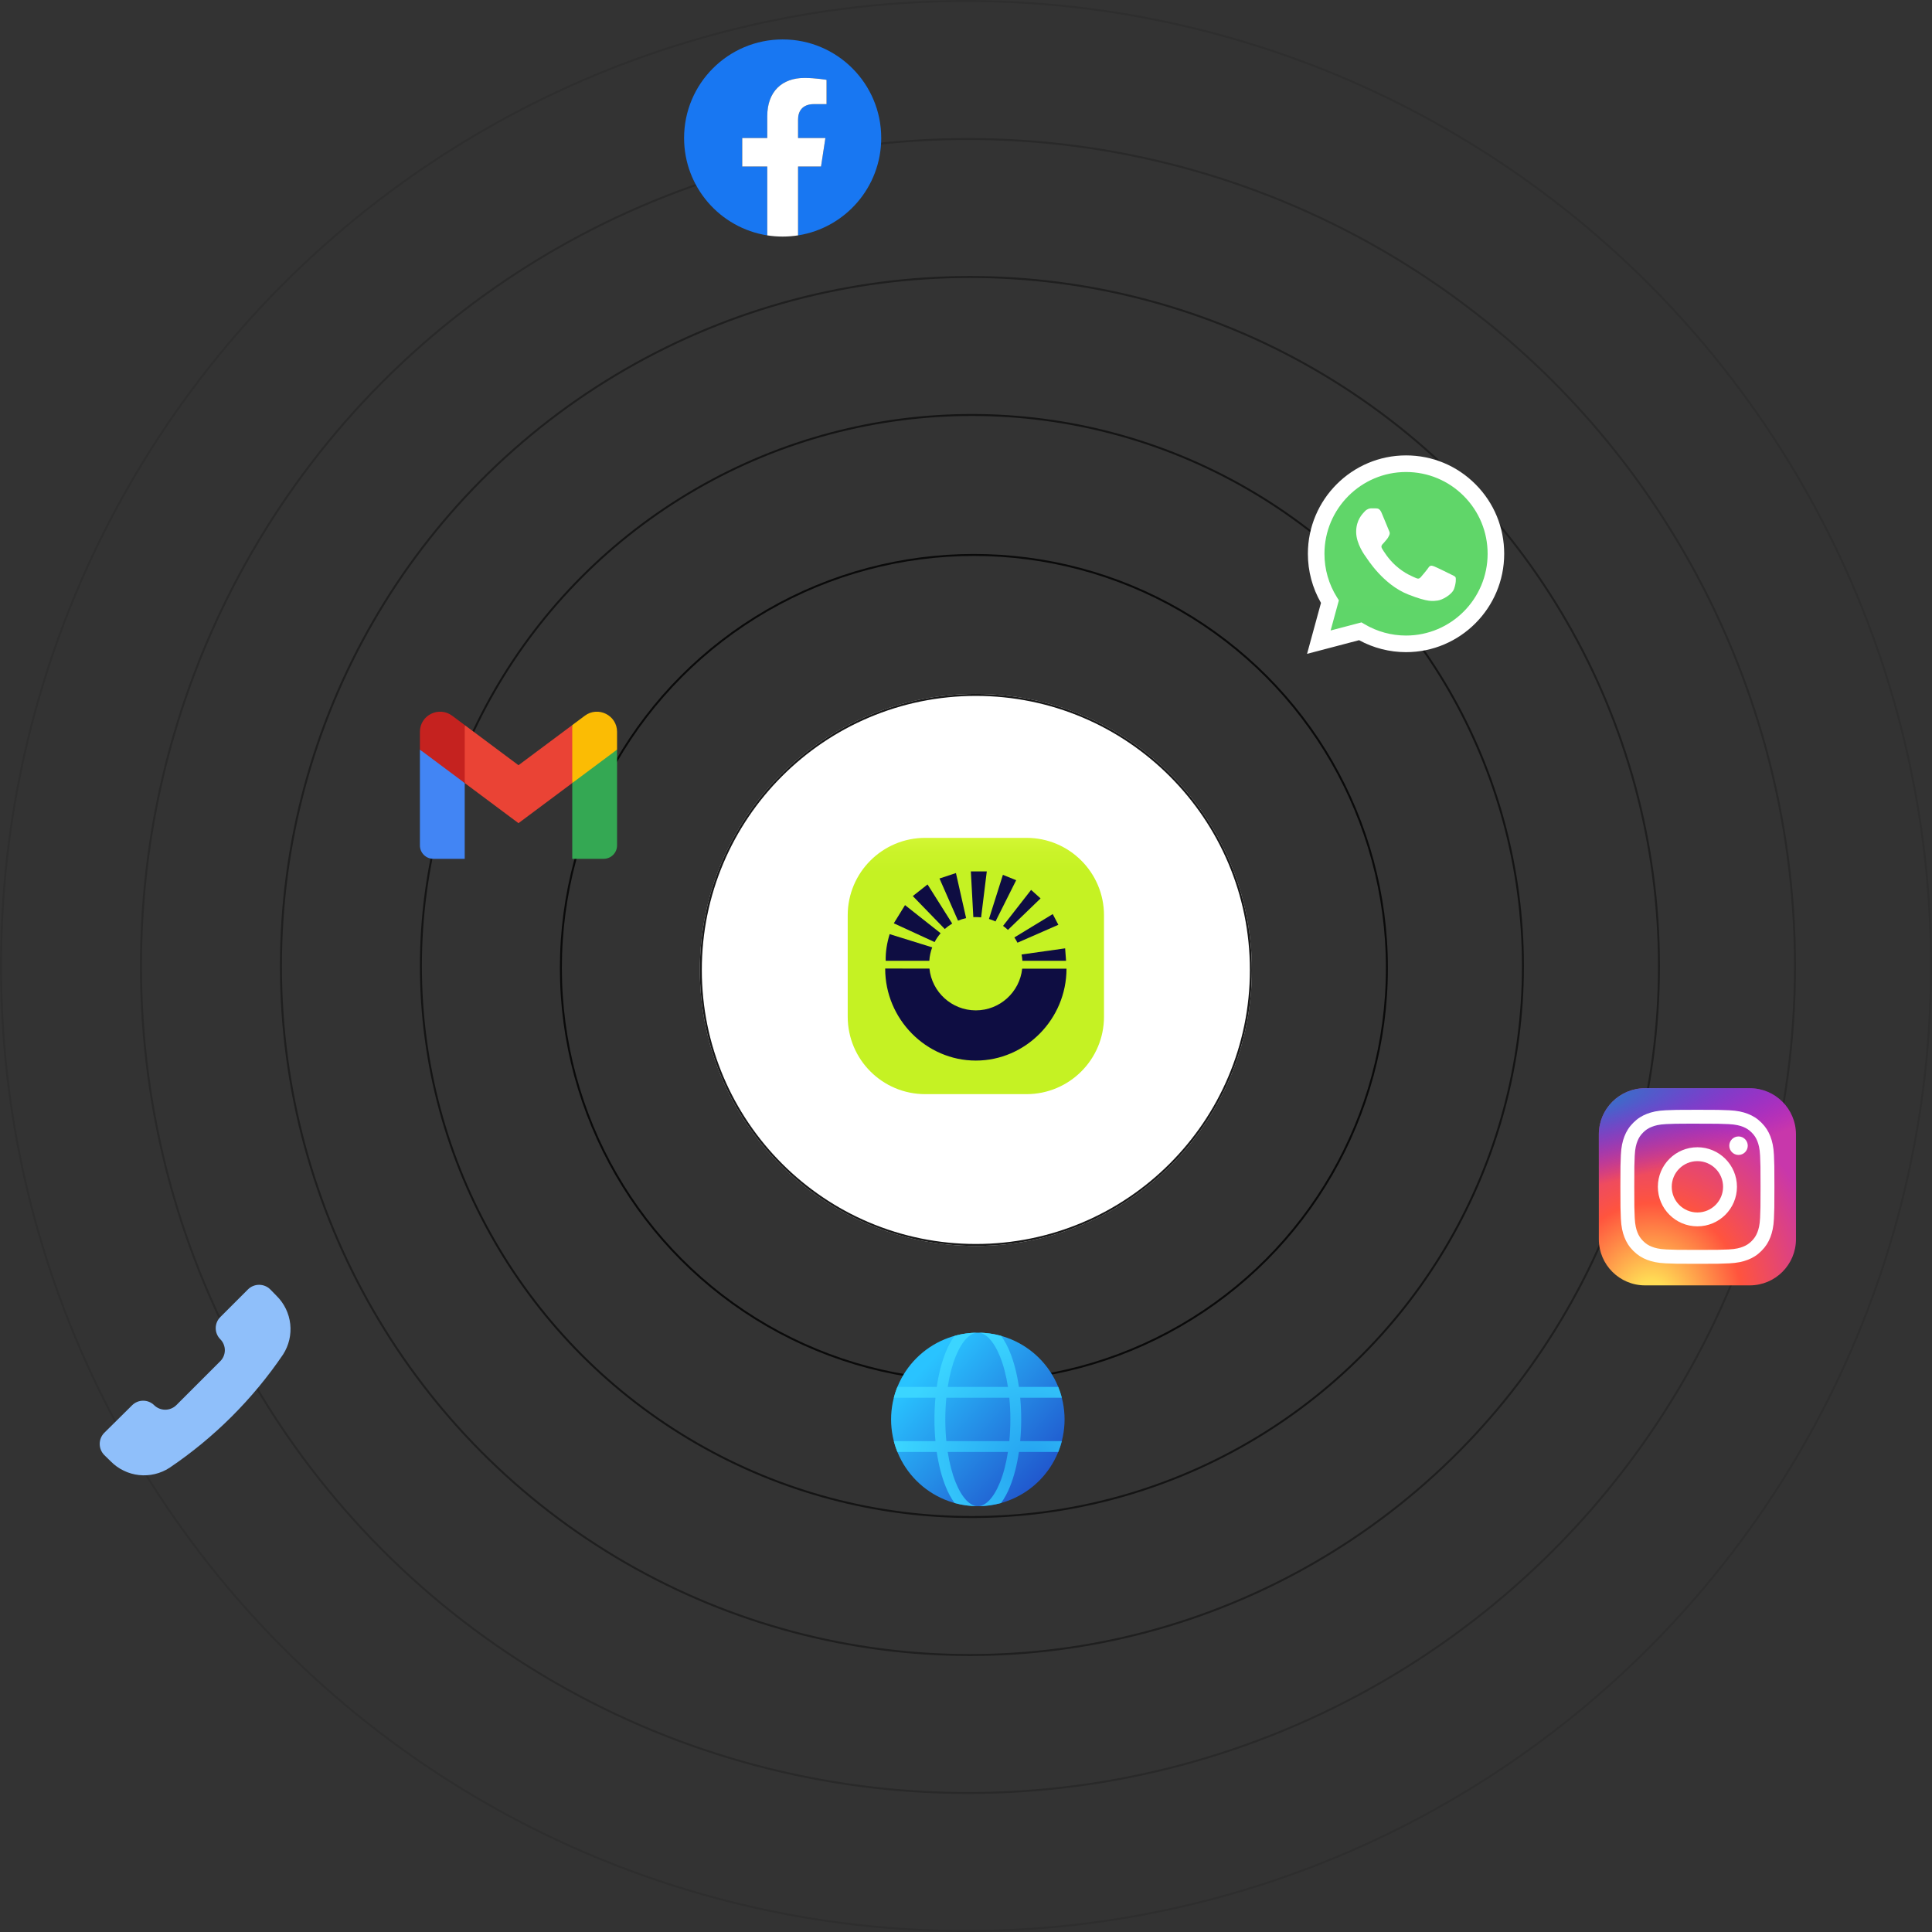 <svg width="980" height="980" viewBox="0 0 980 980" fill="none" xmlns="http://www.w3.org/2000/svg">
<rect x="0" y="0" width="980" height="980" fill="#333333" stroke="none"/>
<circle cx="495" cy="492" r="140" fill="white"/>
<circle cx="495" cy="492" r="139.5" stroke="black" stroke-opacity="0.9"/>
<circle cx="494" cy="491" r="209.5" stroke="black" stroke-opacity="0.8"/>
<circle cx="493" cy="490" r="279.5" stroke="black" stroke-opacity="0.6"/>
<circle cx="492" cy="490" r="349.5" stroke="black" stroke-opacity="0.4"/>
<circle cx="491" cy="490" r="419.5" stroke="black" stroke-opacity="0.2"/>
<circle cx="490" cy="490" r="489.5" stroke="black" stroke-opacity="0.1"/>
<path d="M520.697 425H469.303C447.597 425 430 442.597 430 464.303V515.697C430 537.403 447.597 555 469.303 555H520.697C542.403 555 560 537.403 560 515.697V464.303C560 442.597 542.403 425 520.697 425Z" fill="url(#paint0_linear_6531_1904)"/>
<path d="M540.977 491.36C540.977 516.939 520.225 537.974 494.992 537.974C469.759 537.974 449.007 516.923 449.007 491.36V491.282L471.457 491.313C472.683 503.199 482.777 512.506 494.976 512.506C507.176 512.506 517.238 503.23 518.496 491.36H540.961H540.977Z" fill="#0E0D42"/>
<path d="M472.857 480.544C472.055 482.682 471.552 484.961 471.395 487.351H449.259C449.165 482.776 449.903 478.327 451.271 473.831C458.519 476.095 465.688 478.311 472.857 480.544Z" fill="#0E0D42"/>
<path d="M477.133 473.375C475.938 474.743 474.916 476.252 474.067 477.855C467.213 474.695 460.342 471.551 453.378 468.344C455.312 465.184 457.151 462.213 459.069 459.115C465.137 463.91 471.143 468.643 477.133 473.375Z" fill="#0E0D42"/>
<path d="M483.013 468.47C481.661 469.271 480.387 470.199 479.224 471.236C473.879 465.718 468.518 460.184 463.015 454.525C465.531 452.544 467.936 450.641 470.499 448.629C474.728 455.326 478.862 461.882 483.013 468.485V468.47Z" fill="#0E0D42"/>
<path d="M490.056 465.718C488.641 466.017 487.257 466.457 485.953 467.007C482.824 459.901 479.711 452.827 476.551 445.611C479.428 444.667 482.101 443.787 484.899 442.859C486.629 450.531 488.342 458.109 490.056 465.718Z" fill="#0E0D42"/>
<path d="M500.542 442.026C499.567 449.887 498.624 457.606 497.665 465.341C496.785 465.247 495.904 465.184 495.008 465.184C494.568 465.184 494.143 465.184 493.719 465.215C493.294 457.464 492.87 449.761 492.461 442.01H500.542V442.026Z" fill="#0E0D42"/>
<path d="M515.446 446.491C511.94 453.519 508.466 460.436 504.976 467.401C503.906 466.898 502.79 466.489 501.643 466.143C503.985 458.738 506.328 451.334 508.717 443.756C511.028 444.699 513.135 445.548 515.43 446.476L515.446 446.491Z" fill="#0E0D42"/>
<path d="M527.834 455.704C522.285 461.065 516.782 466.363 511.264 471.693C510.494 470.954 509.66 470.278 508.796 469.649C513.512 463.596 518.228 457.544 523.023 451.396C524.659 452.859 526.183 454.242 527.834 455.72V455.704Z" fill="#0E0D42"/>
<path d="M540.757 487.351H518.606C518.543 486.267 518.401 485.198 518.181 484.16C525.508 483.122 532.834 482.1 540.286 481.047C540.443 483.248 540.6 485.245 540.757 487.351Z" fill="#0E0D42"/>
<path d="M536.843 469.099C529.925 472.117 523.039 475.136 516.106 478.186C515.634 477.258 515.116 476.362 514.534 475.513C521.011 471.583 527.457 467.652 533.997 463.659C534.972 465.514 535.868 467.212 536.843 469.099Z" fill="#0E0D42"/>
<g clip-path="url(#clip0_6531_1904)">
<path d="M665.134 280.896C665.132 289.381 667.344 297.667 671.551 304.971L664.732 329.924L690.213 323.228C697.261 327.073 705.157 329.088 713.182 329.089H713.203C739.693 329.089 761.257 307.486 761.268 280.933C761.273 268.067 756.278 255.968 747.202 246.866C738.128 237.764 726.059 232.749 713.201 232.743C686.707 232.743 665.145 254.344 665.134 280.896" fill="url(#paint1_linear_6531_1904)"/>
<path d="M663.418 280.88C663.415 289.671 665.707 298.253 670.064 305.818L663 331.666L689.395 324.73C696.668 328.704 704.856 330.799 713.188 330.802H713.209C740.65 330.802 762.988 308.423 763 280.92C763.005 267.591 757.83 255.057 748.43 245.629C739.029 236.201 726.529 231.005 713.209 231C685.764 231 663.429 253.377 663.418 280.88ZM679.137 304.515L678.152 302.948C674.009 296.346 671.822 288.717 671.825 280.883C671.834 258.023 690.398 239.424 713.225 239.424C724.28 239.429 734.669 243.748 742.483 251.584C750.296 259.42 754.596 269.837 754.593 280.917C754.583 303.777 736.019 322.378 713.209 322.378H713.193C705.766 322.374 698.482 320.375 692.13 316.598L690.618 315.699L674.955 319.815L679.137 304.515Z" fill="url(#paint2_linear_6531_1904)"/>
<path d="M700.765 260.027C699.833 257.951 698.852 257.909 697.966 257.873C697.24 257.841 696.41 257.844 695.581 257.844C694.752 257.844 693.404 258.156 692.264 259.403C691.123 260.651 687.909 263.667 687.909 269.801C687.909 275.935 692.368 281.864 692.989 282.696C693.611 283.527 701.596 296.518 714.241 301.516C724.75 305.669 726.889 304.843 729.17 304.634C731.451 304.427 736.531 301.619 737.567 298.708C738.604 295.797 738.604 293.302 738.293 292.78C737.982 292.261 737.153 291.949 735.909 291.326C734.664 290.702 728.548 287.686 727.407 287.27C726.267 286.854 725.438 286.646 724.608 287.895C723.778 289.141 721.396 291.949 720.67 292.78C719.944 293.614 719.218 293.717 717.974 293.094C716.729 292.468 712.723 291.153 707.969 286.906C704.271 283.601 701.774 279.52 701.048 278.272C700.322 277.025 700.97 276.35 701.594 275.728C702.153 275.17 702.839 274.273 703.461 273.545C704.082 272.817 704.289 272.297 704.704 271.466C705.119 270.633 704.911 269.905 704.6 269.282C704.289 268.658 701.871 262.492 700.765 260.027Z" fill="white"/>
</g>
<g clip-path="url(#clip1_6531_1904)">
<path d="M235.727 435.631V397.194L223.745 386.289L213 380.237V428.848C213 432.601 216.057 435.631 219.818 435.631H235.727Z" fill="#4285F4"/>
<path d="M290.273 435.631H306.182C309.955 435.631 313 432.59 313 428.848V380.238L300.83 387.169L290.273 397.194V435.631Z" fill="#34A853"/>
<path d="M235.727 397.194L234.097 382.176L235.727 367.802L263 388.151L290.273 367.802L292.097 381.4L290.273 397.194L263 417.543L235.727 397.194Z" fill="#EA4335"/>
<path d="M290.273 367.802V397.194L313 380.237V371.193C313 362.805 303.375 358.024 296.637 363.054L290.273 367.802Z" fill="#FBBC04"/>
<path d="M213 380.237L223.453 388.037L235.727 397.194V367.802L229.363 363.054C222.613 358.023 213 362.805 213 371.193V380.237Z" fill="#C5221F"/>
</g>
<path d="M496 764C507.67 764 518.861 759.364 527.113 751.113C535.364 742.861 540 731.67 540 720C540 708.33 535.364 697.139 527.113 688.887C518.861 680.636 507.67 676 496 676C484.33 676 473.139 680.636 464.887 688.887C456.636 697.139 452 708.33 452 720C452 731.67 456.636 742.861 464.887 751.113C473.139 759.364 484.33 764 496 764Z" fill="url(#paint3_linear_6531_1904)"/>
<path fill-rule="evenodd" clip-rule="evenodd" d="M484.191 677.601C482.36 680.174 480.853 682.964 479.703 685.906C477.679 690.889 476.128 696.878 475.16 703.5H455.19C454.475 705.278 453.87 707.112 453.375 709H474.495C473.829 716.318 473.831 723.682 474.5 731H453.38C453.875 732.888 454.481 734.722 455.196 736.5H475.16C476.128 743.122 477.679 749.112 479.703 754.095C480.853 757.036 482.36 759.826 484.191 762.4C488.037 763.466 492.009 764.004 496 764C499.991 764.004 503.963 763.466 507.808 762.4C509.64 759.826 511.147 757.036 512.296 754.095C514.32 749.112 515.871 743.122 516.839 736.5H536.804C537.519 734.722 538.123 732.888 538.614 731H517.494C518.174 723.682 518.174 716.318 517.494 709H538.614C538.13 707.129 537.524 705.292 536.799 703.5H516.845C515.877 696.878 514.326 690.889 512.302 685.906C511.152 682.964 509.645 680.174 507.814 677.601C503.967 676.534 499.992 675.995 496 676C492.009 675.996 488.037 676.534 484.191 677.601ZM480.726 703.5C481.639 697.582 483.036 692.308 484.796 687.979C486.435 683.948 488.327 680.873 490.313 678.849C492.282 676.842 494.196 676 496 676C497.804 676 499.718 676.842 501.687 678.849C503.667 680.873 505.564 683.948 507.203 687.979C508.963 692.308 510.36 697.582 511.273 703.5H480.726ZM496 764C497.804 764 499.718 763.159 501.687 761.151C503.667 759.127 505.564 756.053 507.203 752.021C508.963 747.693 510.36 742.418 511.273 736.5H480.726C481.645 742.418 483.042 747.693 484.802 752.021C486.441 756.053 488.333 759.127 490.318 761.151C492.287 763.159 494.201 764 496.005 764M479.505 720C479.505 723.806 479.687 727.491 480.033 731H511.977C512.326 727.344 512.501 723.673 512.5 720C512.5 716.194 512.318 712.509 511.972 709H480.028C479.677 712.656 479.506 716.327 479.505 720Z" fill="url(#paint4_radial_6531_1904)"/>
<g clip-path="url(#clip2_6531_1904)">
<path d="M447 70C447 42.386 424.614 20 397 20C369.386 20 347 42.386 347 70C347 94.956 365.284 115.642 389.188 119.393V84.453H376.492V70H389.188V58.984C389.188 46.453 396.652 39.531 408.073 39.531C413.544 39.531 419.266 40.508 419.266 40.508V52.812H412.961C406.75 52.812 404.812 56.667 404.812 60.621V70H418.68L416.463 84.453H404.812V119.393C428.716 115.642 447 94.957 447 70Z" fill="#1877F2"/>
<path d="M416.463 84.453L418.68 70H404.812V60.621C404.812 56.666 406.75 52.812 412.961 52.812H419.266V40.508C419.266 40.508 413.544 39.531 408.073 39.531C396.652 39.531 389.188 46.453 389.188 58.984V70H376.492V84.453H389.188V119.393C391.772 119.798 394.384 120.001 397 120C399.616 120.001 402.228 119.798 404.812 119.393V84.453H416.463Z" fill="white"/>
</g>
<g clip-path="url(#clip3_6531_1904)">
<path d="M887.562 552H834.438C821.493 552 811 562.493 811 575.438V628.562C811 641.507 821.493 652 834.438 652H887.562C900.507 652 911 641.507 911 628.562V575.438C911 562.493 900.507 552 887.562 552Z" fill="url(#paint5_radial_6531_1904)"/>
<path d="M887.562 552H834.438C821.493 552 811 562.493 811 575.438V628.562C811 641.507 821.493 652 834.438 652H887.562C900.507 652 911 641.507 911 628.562V575.438C911 562.493 900.507 552 887.562 552Z" fill="url(#paint6_radial_6531_1904)"/>
<path d="M861.004 562.938C850.395 562.938 849.063 562.984 844.897 563.173C840.738 563.364 837.9 564.022 835.416 564.988C832.846 565.986 830.667 567.321 828.496 569.493C826.323 571.664 824.988 573.843 823.988 576.412C823.019 578.896 822.36 581.736 822.173 585.893C821.986 590.059 821.938 591.391 821.938 602C821.938 612.609 821.984 613.937 822.173 618.103C822.365 622.262 823.023 625.1 823.988 627.584C824.987 630.154 826.321 632.333 828.493 634.504C830.664 636.677 832.843 638.015 835.411 639.013C837.896 639.979 840.736 640.637 844.893 640.827C849.06 641.017 850.391 641.063 860.999 641.063C871.609 641.063 872.936 641.017 877.102 640.827C881.261 640.637 884.103 639.979 886.588 639.013C889.157 638.015 891.333 636.677 893.503 634.504C895.676 632.333 897.011 630.154 898.012 627.585C898.972 625.1 899.631 622.261 899.827 618.104C900.014 613.938 900.062 612.609 900.062 602C900.062 591.391 900.014 590.06 899.827 585.893C899.631 581.735 898.972 578.896 898.012 576.413C897.011 573.843 895.676 571.664 893.503 569.493C891.33 567.32 889.157 565.985 886.586 564.989C884.096 564.022 881.255 563.364 877.097 563.173C872.93 562.984 871.604 562.938 860.991 562.938H861.004ZM857.499 569.977C858.539 569.975 859.7 569.977 861.004 569.977C871.434 569.977 872.67 570.014 876.788 570.202C880.597 570.376 882.664 571.012 884.041 571.547C885.864 572.255 887.164 573.101 888.53 574.469C889.897 575.836 890.743 577.138 891.453 578.961C891.988 580.336 892.625 582.403 892.798 586.212C892.986 590.33 893.026 591.566 893.026 601.991C893.026 612.416 892.986 613.654 892.798 617.771C892.624 621.58 891.988 623.647 891.453 625.022C890.745 626.845 889.897 628.143 888.53 629.51C887.163 630.877 885.865 631.723 884.041 632.431C882.666 632.968 880.597 633.603 876.788 633.777C872.67 633.964 871.434 634.005 861.004 634.005C850.573 634.005 849.337 633.964 845.219 633.777C841.411 633.602 839.343 632.965 837.965 632.43C836.143 631.722 834.84 630.876 833.473 629.509C832.106 628.142 831.26 626.843 830.55 625.019C830.015 623.644 829.378 621.577 829.205 617.768C829.018 613.65 828.98 612.413 828.98 601.982C828.98 591.55 829.018 590.32 829.205 586.202C829.379 582.393 830.015 580.326 830.55 578.949C831.258 577.126 832.106 575.824 833.473 574.457C834.841 573.09 836.143 572.243 837.966 571.534C839.343 570.997 841.411 570.362 845.219 570.187C848.823 570.024 850.219 569.975 857.499 569.967V569.977ZM881.855 576.463C879.267 576.463 877.168 578.561 877.168 581.149C877.168 583.737 879.267 585.836 881.855 585.836C884.443 585.836 886.543 583.737 886.543 581.149C886.543 578.561 884.443 576.461 881.855 576.461V576.463ZM861.004 581.94C849.925 581.94 840.943 590.922 840.943 602C840.943 613.079 849.925 622.057 861.004 622.057C872.082 622.057 881.061 613.079 881.061 602C881.061 590.922 872.081 581.94 861.003 581.94H861.004ZM861.004 588.979C868.195 588.979 874.025 594.809 874.025 602C874.025 609.191 868.195 615.021 861.004 615.021C853.812 615.021 847.983 609.191 847.983 602C847.983 594.809 853.812 588.979 861.004 588.979Z" fill="white"/>
</g>
<path d="M85.929 744.571C81.353 747.522 75.901 748.808 70.489 748.214C65.076 747.619 60.034 745.18 56.207 741.307L52.864 738.036C51.399 736.537 50.579 734.524 50.579 732.428C50.579 730.333 51.399 728.32 52.864 726.821L67.05 712.778C68.537 711.318 70.537 710.5 72.621 710.5C74.706 710.5 76.706 711.318 78.193 712.778C79.692 714.246 81.706 715.067 83.804 715.067C85.901 715.067 87.915 714.246 89.414 712.778L111.7 690.493C112.444 689.76 113.034 688.886 113.437 687.923C113.84 686.96 114.048 685.926 114.048 684.882C114.048 683.838 113.84 682.804 113.437 681.841C113.034 680.878 112.444 680.004 111.7 679.271C110.239 677.785 109.421 675.784 109.421 673.7C109.421 671.616 110.239 669.615 111.7 668.128L125.829 654C127.327 652.535 129.34 651.715 131.436 651.715C133.532 651.715 135.544 652.535 137.043 654L140.314 657.343C144.187 661.168 146.626 666.209 147.222 671.62C147.817 677.03 146.534 682.481 143.586 687.057C128.206 709.727 108.636 729.248 85.929 744.571Z" fill="#8FBFFA"/>
<defs>
<linearGradient id="paint0_linear_6531_1904" x1="495.008" y1="495.62" x2="495.008" y2="407.156" gradientUnits="userSpaceOnUse">
<stop offset="0.6" stop-color="#C5F223"/>
<stop offset="0.71" stop-color="#CAF329"/>
<stop offset="0.87" stop-color="#D9F93C"/>
<stop offset="1" stop-color="#EAFF50"/>
</linearGradient>
<linearGradient id="paint1_linear_6531_1904" x1="5491.55" y1="9950.86" x2="5491.55" y2="232.743" gradientUnits="userSpaceOnUse">
<stop stop-color="#1FAF38"/>
<stop offset="1" stop-color="#60D669"/>
</linearGradient>
<linearGradient id="paint2_linear_6531_1904" x1="5663" y1="10297.6" x2="5663" y2="231" gradientUnits="userSpaceOnUse">
<stop stop-color="#F9F9F9"/>
<stop offset="1" stop-color="white"/>
</linearGradient>
<linearGradient id="paint3_linear_6531_1904" x1="471.558" y1="690.668" x2="535.111" y2="749.331" gradientUnits="userSpaceOnUse">
<stop stop-color="#29C3FF"/>
<stop offset="1" stop-color="#2052CB"/>
</linearGradient>
<radialGradient id="paint4_radial_6531_1904" cx="0" cy="0" r="1" gradientUnits="userSpaceOnUse" gradientTransform="translate(523.499 742.017) rotate(-135) scale(70.022)">
<stop stop-color="#25A2F0"/>
<stop offset="0.974" stop-color="#3BD5FF"/>
</radialGradient>
<radialGradient id="paint5_radial_6531_1904" cx="0" cy="0" r="1" gradientUnits="userSpaceOnUse" gradientTransform="translate(837.562 659.702) rotate(-90) scale(99.107 92.178)">
<stop stop-color="#FFDD55"/>
<stop offset="0.1" stop-color="#FFDD55"/>
<stop offset="0.5" stop-color="#FF543E"/>
<stop offset="1" stop-color="#C837AB"/>
</radialGradient>
<radialGradient id="paint6_radial_6531_1904" cx="0" cy="0" r="1" gradientUnits="userSpaceOnUse" gradientTransform="translate(794.25 559.204) rotate(78.681) scale(44.302 182.612)">
<stop stop-color="#3771C8"/>
<stop offset="0.128" stop-color="#3771C8"/>
<stop offset="1" stop-color="#6600FF" stop-opacity="0"/>
</radialGradient>
<clipPath id="clip0_6531_1904">
<rect width="100" height="101" fill="white" transform="translate(663 231)"/>
</clipPath>
<clipPath id="clip1_6531_1904">
<rect width="100" height="75" fill="white" transform="translate(213 361)"/>
</clipPath>
<clipPath id="clip2_6531_1904">
<rect width="100" height="100" fill="white" transform="translate(347 20)"/>
</clipPath>
<clipPath id="clip3_6531_1904">
<rect width="100" height="100" fill="white" transform="translate(811 552)"/>
</clipPath>
</defs>
</svg>
